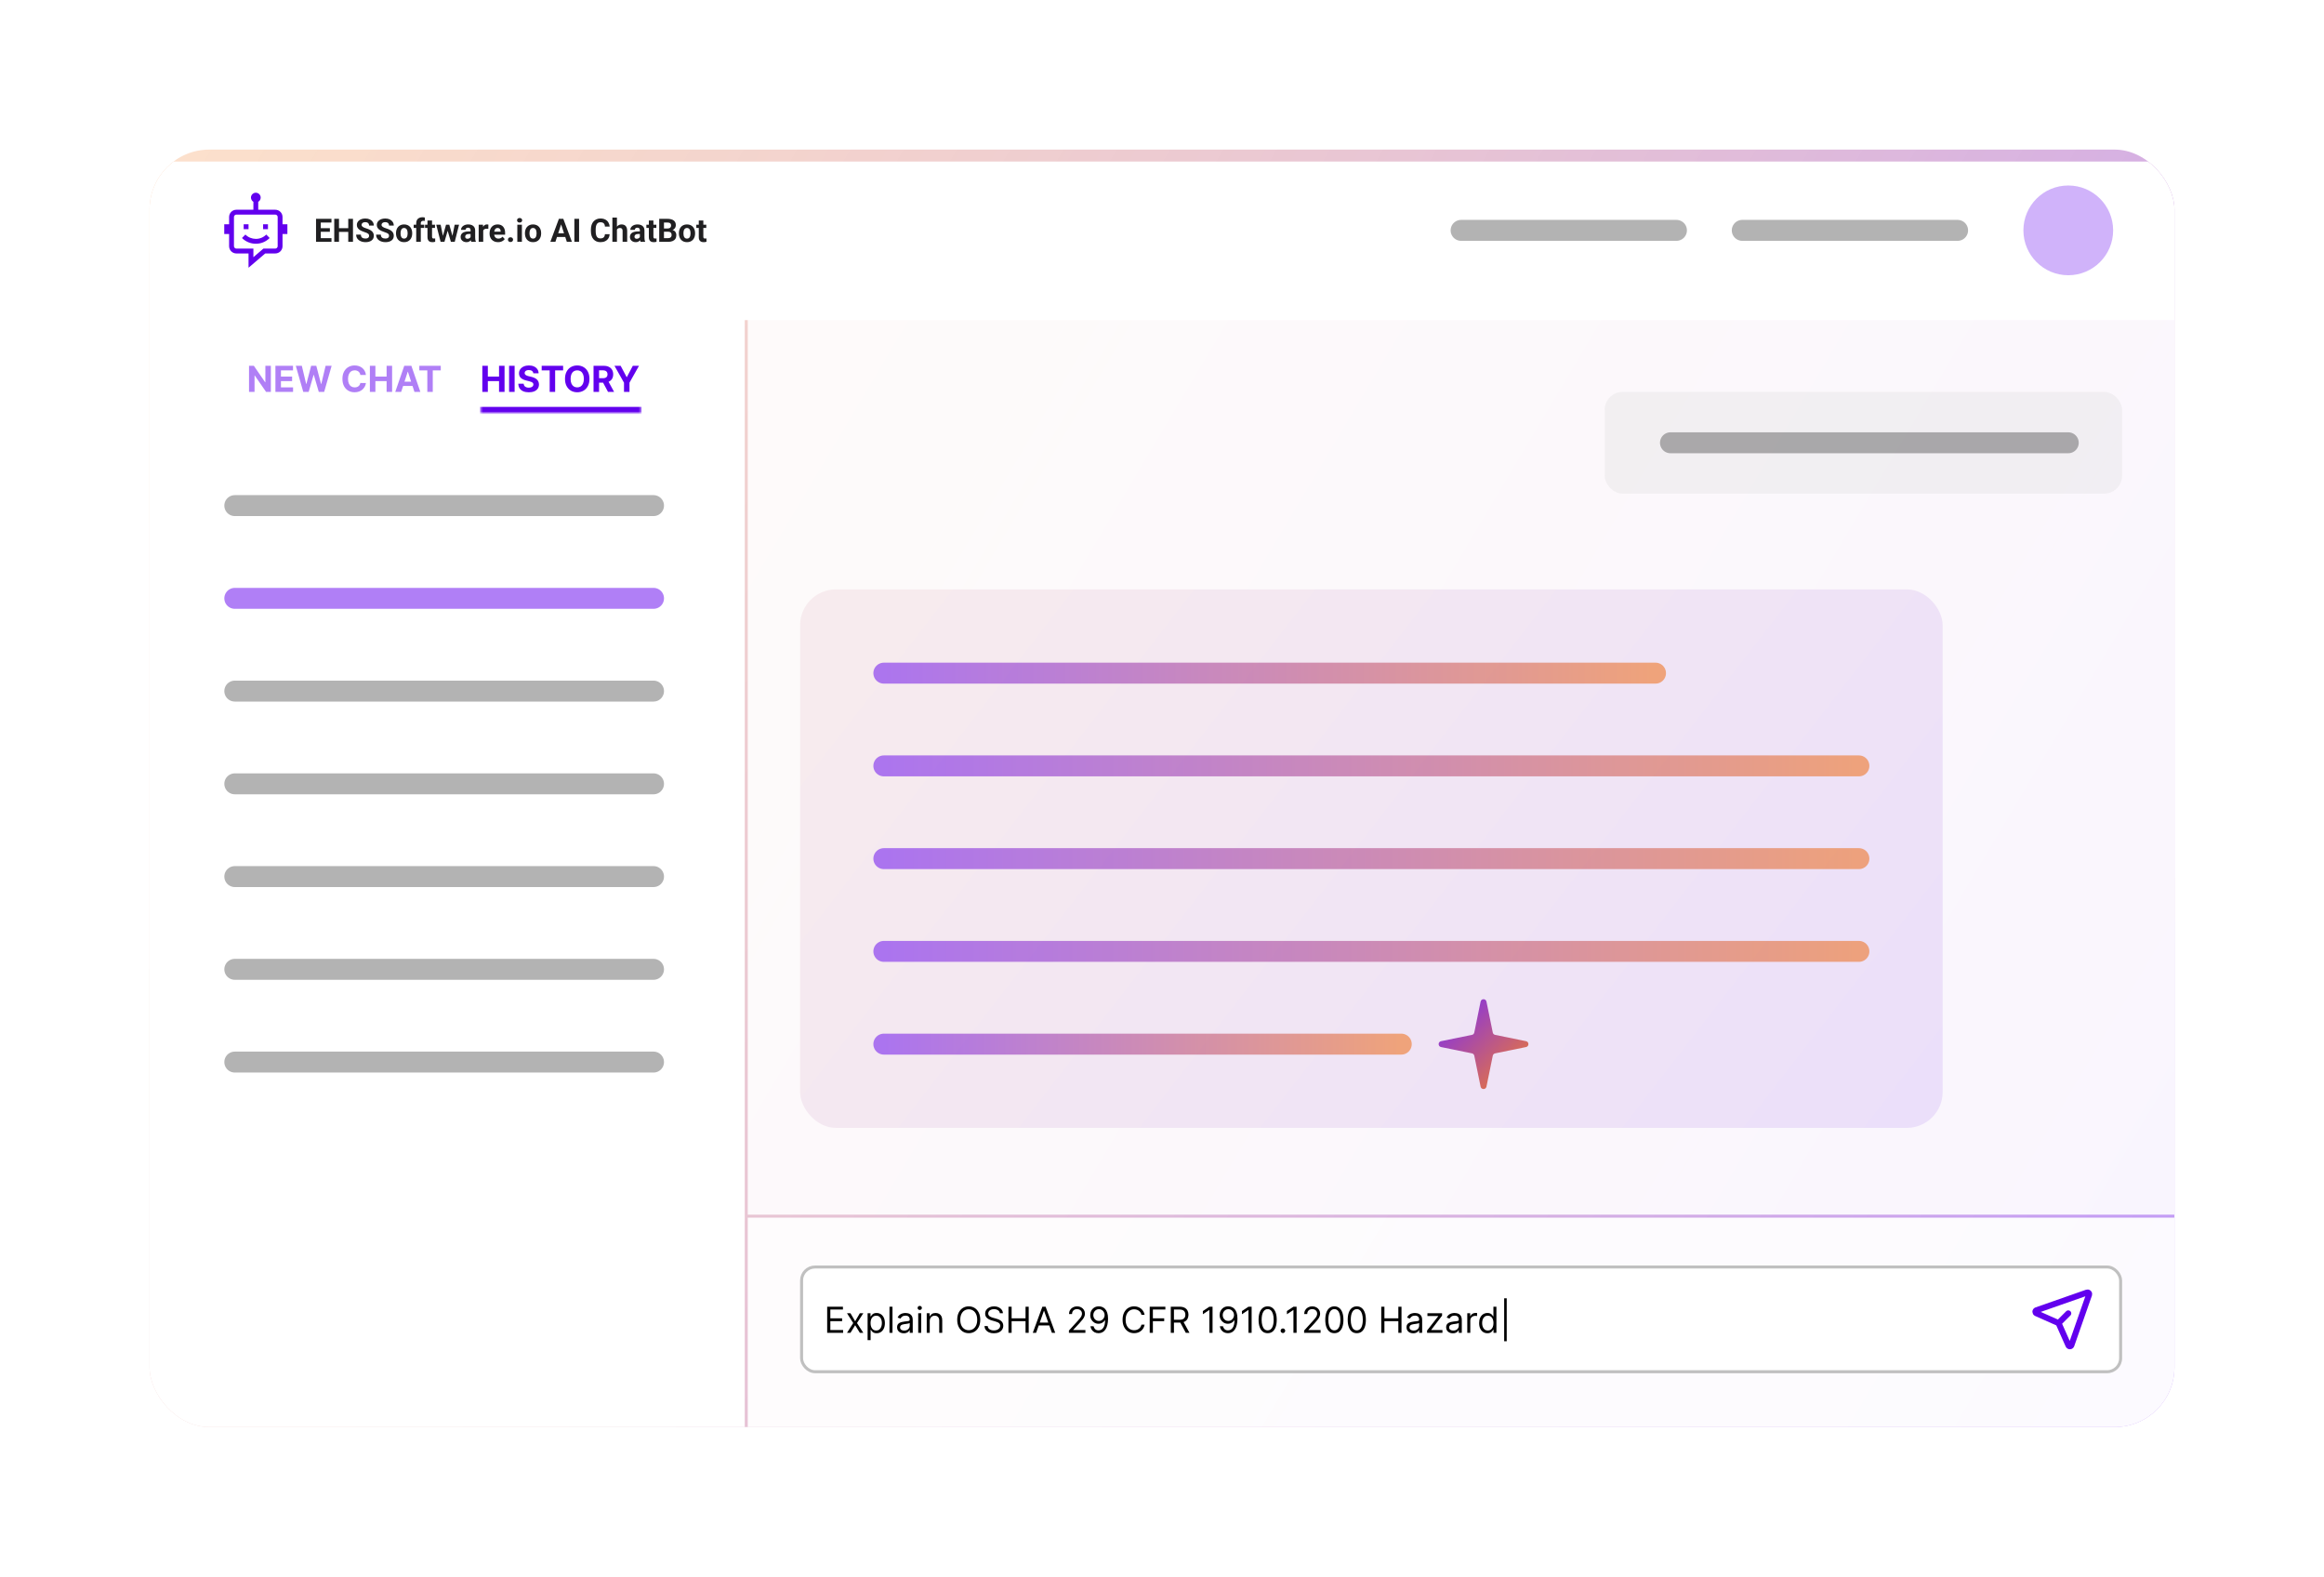 <svg width="777" height="527" viewBox="0 0 777 527" fill="none" xmlns="http://www.w3.org/2000/svg">
<rect x="50.5" y="50" width="677" height="427" rx="24" fill="white"/>
<g filter="url(#filter0_f_2439_13988)">
<rect x="50" y="50" width="677" height="427" rx="20" fill="url(#paint0_linear_2439_13988)"/>
</g>
<g clip-path="url(#clip0_2439_13988)">
<path opacity="0.9" d="M250 103H727V406H250V103Z" fill="white"/>
<path d="M250 477H727V407H250V477Z" fill="white" fill-opacity="0.95"/>
<rect x="536.5" y="131" width="173" height="34" rx="6" fill="#D9D9D9" fill-opacity="0.3"/>
<path opacity="0.3" d="M558.5 148L691.5 148" stroke="black" stroke-width="7" stroke-linecap="round"/>
<rect x="267.5" y="197" width="382" height="180" rx="12" fill="url(#paint1_linear_2439_13988)"/>
<path opacity="0.5" d="M295.5 225L553.5 225" stroke="url(#paint2_linear_2439_13988)" stroke-width="7" stroke-linecap="round"/>
<path opacity="0.5" d="M295.5 256L621.5 256" stroke="url(#paint3_linear_2439_13988)" stroke-width="7" stroke-linecap="round"/>
<path opacity="0.5" d="M295.5 287L621.5 287" stroke="url(#paint4_linear_2439_13988)" stroke-width="7" stroke-linecap="round"/>
<path opacity="0.5" d="M295.5 318L621.5 318" stroke="url(#paint5_linear_2439_13988)" stroke-width="7" stroke-linecap="round"/>
<path opacity="0.5" d="M295.5 349L468.5 349" stroke="url(#paint6_linear_2439_13988)" stroke-width="7" stroke-linecap="round"/>
<path opacity="0.8" d="M495.02 334.793C495.238 333.727 496.762 333.727 496.98 334.793L499.092 345.128C499.172 345.521 499.479 345.828 499.872 345.908L510.207 348.02C511.273 348.238 511.273 349.762 510.207 349.98L499.872 352.092C499.479 352.172 499.172 352.479 499.092 352.872L496.98 363.207C496.762 364.273 495.238 364.273 495.02 363.207L492.908 352.872C492.828 352.479 492.521 352.172 492.128 352.092L481.793 349.98C480.727 349.762 480.727 348.238 481.793 348.02L492.128 345.908C492.521 345.828 492.828 345.521 492.908 345.128L495.02 334.793Z" fill="url(#paint7_linear_2439_13988)"/>
<rect x="268" y="423.5" width="441" height="35" rx="4.5" fill="white"/>
<rect x="268" y="423.5" width="441" height="35" rx="4.5" stroke="#C0C0C0"/>
<path d="M276.557 445.5V436.773H281.824V437.71H277.614V440.659H281.551V441.597H277.614V444.562H281.892V445.5H276.557ZM284.342 438.955L285.911 441.631L287.479 438.955H288.638L286.524 442.227L288.638 445.5H287.479L285.911 442.96L284.342 445.5H283.183L285.263 442.227L283.183 438.955H284.342ZM290.073 447.955V438.955H291.044V439.994H291.164C291.238 439.881 291.34 439.736 291.471 439.56C291.604 439.381 291.794 439.222 292.042 439.082C292.292 438.94 292.63 438.869 293.056 438.869C293.607 438.869 294.093 439.007 294.513 439.283C294.934 439.558 295.262 439.949 295.498 440.455C295.733 440.96 295.851 441.557 295.851 442.244C295.851 442.938 295.733 443.538 295.498 444.047C295.262 444.553 294.935 444.945 294.517 445.223C294.1 445.499 293.618 445.636 293.073 445.636C292.652 445.636 292.316 445.567 292.063 445.428C291.81 445.286 291.615 445.125 291.479 444.946C291.343 444.764 291.238 444.614 291.164 444.494H291.078V447.955H290.073ZM291.061 442.227C291.061 442.722 291.134 443.158 291.279 443.536C291.424 443.911 291.635 444.205 291.914 444.418C292.192 444.628 292.533 444.733 292.936 444.733C293.357 444.733 293.708 444.622 293.989 444.401C294.273 444.176 294.486 443.875 294.628 443.497C294.773 443.116 294.846 442.693 294.846 442.227C294.846 441.767 294.775 441.352 294.632 440.983C294.493 440.611 294.282 440.317 293.998 440.101C293.716 439.882 293.363 439.773 292.936 439.773C292.527 439.773 292.184 439.876 291.905 440.084C291.627 440.288 291.417 440.575 291.275 440.945C291.132 441.311 291.061 441.739 291.061 442.227ZM298.391 436.773V445.5H297.385V436.773H298.391ZM302.159 445.653C301.744 445.653 301.368 445.575 301.03 445.419C300.692 445.26 300.423 445.031 300.224 444.733C300.026 444.432 299.926 444.068 299.926 443.642C299.926 443.267 300 442.963 300.148 442.73C300.295 442.494 300.493 442.31 300.74 442.176C300.987 442.043 301.26 441.943 301.558 441.878C301.859 441.81 302.162 441.756 302.466 441.716C302.864 441.665 303.186 441.626 303.433 441.601C303.683 441.572 303.865 441.526 303.979 441.46C304.095 441.395 304.153 441.281 304.153 441.119V441.085C304.153 440.665 304.038 440.338 303.808 440.105C303.581 439.872 303.236 439.756 302.773 439.756C302.293 439.756 301.916 439.861 301.643 440.071C301.371 440.281 301.179 440.506 301.068 440.744L300.114 440.403C300.284 440.006 300.511 439.696 300.795 439.474C301.082 439.25 301.395 439.094 301.733 439.006C302.074 438.915 302.409 438.869 302.739 438.869C302.949 438.869 303.19 438.895 303.463 438.946C303.739 438.994 304.004 439.095 304.26 439.249C304.518 439.402 304.733 439.634 304.903 439.943C305.074 440.253 305.159 440.668 305.159 441.188V445.5H304.153V444.614H304.102C304.034 444.756 303.92 444.908 303.761 445.07C303.602 445.232 303.391 445.369 303.126 445.483C302.862 445.597 302.54 445.653 302.159 445.653ZM302.312 444.75C302.71 444.75 303.045 444.672 303.318 444.516C303.594 444.359 303.801 444.158 303.94 443.911C304.082 443.663 304.153 443.403 304.153 443.131V442.21C304.111 442.261 304.017 442.308 303.872 442.351C303.73 442.391 303.565 442.426 303.378 442.457C303.193 442.486 303.013 442.511 302.837 442.534C302.663 442.554 302.523 442.571 302.415 442.585C302.153 442.619 301.909 442.675 301.682 442.751C301.457 442.825 301.276 442.937 301.136 443.088C301 443.236 300.932 443.437 300.932 443.693C300.932 444.043 301.061 444.307 301.32 444.486C301.581 444.662 301.912 444.75 302.312 444.75ZM306.995 445.5V438.955H308V445.5H306.995ZM307.506 437.864C307.31 437.864 307.141 437.797 306.999 437.663C306.86 437.53 306.79 437.369 306.79 437.182C306.79 436.994 306.86 436.834 306.999 436.7C307.141 436.567 307.31 436.5 307.506 436.5C307.702 436.5 307.87 436.567 308.009 436.7C308.151 436.834 308.222 436.994 308.222 437.182C308.222 437.369 308.151 437.53 308.009 437.663C307.87 437.797 307.702 437.864 307.506 437.864ZM310.848 441.562V445.5H309.842V438.955H310.814V439.977H310.899C311.053 439.645 311.286 439.378 311.598 439.176C311.911 438.972 312.314 438.869 312.808 438.869C313.251 438.869 313.639 438.96 313.972 439.142C314.304 439.321 314.563 439.594 314.747 439.96C314.932 440.324 315.024 440.784 315.024 441.341V445.5H314.018V441.409C314.018 440.895 313.885 440.494 313.618 440.207C313.351 439.918 312.984 439.773 312.518 439.773C312.197 439.773 311.911 439.842 311.658 439.982C311.408 440.121 311.21 440.324 311.065 440.591C310.92 440.858 310.848 441.182 310.848 441.562ZM327.737 441.136C327.737 442.057 327.571 442.852 327.238 443.523C326.906 444.193 326.45 444.71 325.87 445.074C325.291 445.438 324.629 445.619 323.885 445.619C323.14 445.619 322.478 445.438 321.899 445.074C321.319 444.71 320.863 444.193 320.531 443.523C320.199 442.852 320.032 442.057 320.032 441.136C320.032 440.216 320.199 439.42 320.531 438.75C320.863 438.08 321.319 437.562 321.899 437.199C322.478 436.835 323.14 436.653 323.885 436.653C324.629 436.653 325.291 436.835 325.87 437.199C326.45 437.562 326.906 438.08 327.238 438.75C327.571 439.42 327.737 440.216 327.737 441.136ZM326.714 441.136C326.714 440.381 326.588 439.743 326.335 439.223C326.085 438.703 325.745 438.31 325.316 438.043C324.89 437.776 324.413 437.642 323.885 437.642C323.356 437.642 322.877 437.776 322.449 438.043C322.022 438.31 321.683 438.703 321.43 439.223C321.18 439.743 321.055 440.381 321.055 441.136C321.055 441.892 321.18 442.53 321.43 443.05C321.683 443.57 322.022 443.963 322.449 444.23C322.877 444.497 323.356 444.631 323.885 444.631C324.413 444.631 324.89 444.497 325.316 444.23C325.745 443.963 326.085 443.57 326.335 443.05C326.588 442.53 326.714 441.892 326.714 441.136ZM334.287 438.955C334.235 438.523 334.028 438.188 333.664 437.949C333.301 437.71 332.855 437.591 332.326 437.591C331.94 437.591 331.602 437.653 331.312 437.778C331.025 437.903 330.801 438.075 330.639 438.294C330.48 438.513 330.4 438.761 330.4 439.04C330.4 439.273 330.456 439.473 330.566 439.641C330.68 439.805 330.825 439.943 331.001 440.054C331.177 440.162 331.362 440.251 331.555 440.322C331.748 440.391 331.926 440.446 332.088 440.489L332.974 440.727C333.201 440.787 333.454 440.869 333.733 440.974C334.014 441.08 334.282 441.223 334.538 441.405C334.797 441.584 335.01 441.814 335.177 442.095C335.345 442.376 335.429 442.722 335.429 443.131C335.429 443.602 335.305 444.028 335.058 444.409C334.814 444.79 334.456 445.092 333.984 445.317C333.515 445.541 332.946 445.653 332.275 445.653C331.65 445.653 331.109 445.553 330.652 445.351C330.197 445.149 329.839 444.868 329.578 444.507C329.319 444.146 329.173 443.727 329.139 443.25H330.23C330.258 443.58 330.369 443.852 330.562 444.068C330.758 444.281 331.005 444.44 331.304 444.545C331.605 444.648 331.929 444.699 332.275 444.699C332.679 444.699 333.041 444.634 333.362 444.503C333.683 444.369 333.937 444.185 334.125 443.949C334.312 443.71 334.406 443.432 334.406 443.114C334.406 442.824 334.325 442.588 334.163 442.406C334.001 442.224 333.788 442.077 333.524 441.963C333.26 441.849 332.974 441.75 332.667 441.665L331.593 441.358C330.912 441.162 330.372 440.882 329.974 440.518C329.576 440.155 329.377 439.679 329.377 439.091C329.377 438.602 329.51 438.176 329.774 437.812C330.041 437.446 330.399 437.162 330.848 436.96C331.299 436.756 331.804 436.653 332.36 436.653C332.923 436.653 333.423 436.754 333.86 436.956C334.298 437.155 334.645 437.428 334.9 437.774C335.159 438.121 335.295 438.514 335.309 438.955H334.287ZM337.166 445.5V436.773H338.223V440.659H342.876V436.773H343.933V445.5H342.876V441.597H338.223V445.5H337.166ZM346.407 445.5H345.299L348.504 436.773H349.594L352.799 445.5H351.691L349.083 438.153H349.015L346.407 445.5ZM346.816 442.091H351.282V443.028H346.816V442.091ZM357.38 445.5V444.733L360.261 441.58C360.599 441.21 360.877 440.889 361.096 440.616C361.315 440.341 361.477 440.082 361.582 439.841C361.69 439.597 361.744 439.341 361.744 439.074C361.744 438.767 361.67 438.501 361.522 438.277C361.377 438.053 361.178 437.879 360.925 437.757C360.673 437.635 360.388 437.574 360.073 437.574C359.738 437.574 359.445 437.643 359.195 437.783C358.948 437.919 358.756 438.111 358.62 438.358C358.487 438.605 358.42 438.895 358.42 439.227H357.414C357.414 438.716 357.532 438.267 357.768 437.881C358.004 437.494 358.325 437.193 358.731 436.977C359.14 436.761 359.599 436.653 360.107 436.653C360.619 436.653 361.072 436.761 361.467 436.977C361.862 437.193 362.171 437.484 362.396 437.851C362.62 438.217 362.732 438.625 362.732 439.074C362.732 439.395 362.674 439.709 362.558 440.016C362.444 440.32 362.245 440.659 361.961 441.034C361.68 441.406 361.289 441.861 360.789 442.398L358.829 444.494V444.562H362.886V445.5H357.38ZM367.424 436.653C367.782 436.656 368.14 436.724 368.498 436.858C368.856 436.991 369.183 437.213 369.478 437.523C369.773 437.83 370.011 438.249 370.19 438.78C370.369 439.311 370.458 439.977 370.458 440.778C370.458 441.554 370.384 442.243 370.237 442.845C370.092 443.445 369.881 443.95 369.606 444.362C369.333 444.774 369.001 445.087 368.609 445.3C368.219 445.513 367.779 445.619 367.288 445.619C366.799 445.619 366.363 445.523 365.979 445.33C365.599 445.134 365.286 444.862 365.042 444.516C364.8 444.166 364.646 443.761 364.577 443.301H365.617C365.711 443.702 365.897 444.033 366.175 444.294C366.457 444.553 366.827 444.682 367.288 444.682C367.961 444.682 368.492 444.388 368.881 443.8C369.273 443.212 369.469 442.381 369.469 441.307H369.401C369.242 441.545 369.053 441.751 368.835 441.925C368.616 442.098 368.373 442.232 368.106 442.325C367.839 442.419 367.555 442.466 367.254 442.466C366.754 442.466 366.295 442.342 365.877 442.095C365.462 441.845 365.13 441.503 364.88 441.068C364.633 440.631 364.509 440.131 364.509 439.568C364.509 439.034 364.629 438.545 364.867 438.102C365.109 437.656 365.447 437.301 365.881 437.037C366.319 436.773 366.833 436.645 367.424 436.653ZM367.424 437.591C367.066 437.591 366.744 437.68 366.457 437.859C366.173 438.036 365.947 438.274 365.779 438.575C365.614 438.874 365.532 439.205 365.532 439.568C365.532 439.932 365.612 440.263 365.771 440.561C365.933 440.857 366.153 441.092 366.431 441.268C366.712 441.442 367.032 441.528 367.39 441.528C367.66 441.528 367.911 441.476 368.144 441.371C368.377 441.263 368.58 441.116 368.754 440.932C368.93 440.744 369.067 440.533 369.167 440.297C369.266 440.058 369.316 439.81 369.316 439.551C369.316 439.21 369.234 438.891 369.069 438.592C368.907 438.294 368.683 438.053 368.396 437.868C368.112 437.683 367.788 437.591 367.424 437.591ZM382.685 439.5H381.628C381.566 439.196 381.456 438.929 381.3 438.699C381.147 438.469 380.959 438.276 380.738 438.119C380.519 437.96 380.276 437.841 380.009 437.761C379.742 437.682 379.463 437.642 379.174 437.642C378.645 437.642 378.167 437.776 377.738 438.043C377.311 438.31 376.972 438.703 376.719 439.223C376.469 439.743 376.344 440.381 376.344 441.136C376.344 441.892 376.469 442.53 376.719 443.05C376.972 443.57 377.311 443.963 377.738 444.23C378.167 444.497 378.645 444.631 379.174 444.631C379.463 444.631 379.742 444.591 380.009 444.511C380.276 444.432 380.519 444.314 380.738 444.158C380.959 443.999 381.147 443.804 381.3 443.574C381.456 443.341 381.566 443.074 381.628 442.773H382.685C382.605 443.219 382.461 443.618 382.25 443.97C382.04 444.322 381.779 444.622 381.466 444.869C381.154 445.114 380.803 445.3 380.414 445.428C380.027 445.555 379.614 445.619 379.174 445.619C378.429 445.619 377.767 445.438 377.188 445.074C376.608 444.71 376.152 444.193 375.82 443.523C375.488 442.852 375.321 442.057 375.321 441.136C375.321 440.216 375.488 439.42 375.82 438.75C376.152 438.08 376.608 437.562 377.188 437.199C377.767 436.835 378.429 436.653 379.174 436.653C379.614 436.653 380.027 436.717 380.414 436.845C380.803 436.973 381.154 437.161 381.466 437.408C381.779 437.652 382.04 437.95 382.25 438.303C382.461 438.652 382.605 439.051 382.685 439.5ZM384.393 445.5V436.773H389.626V437.71H385.45V440.659H389.234V441.597H385.45V445.5H384.393ZM391.436 445.5V436.773H394.385C395.066 436.773 395.626 436.889 396.064 437.122C396.501 437.352 396.825 437.669 397.035 438.072C397.245 438.476 397.35 438.935 397.35 439.449C397.35 439.963 397.245 440.419 397.035 440.817C396.825 441.214 396.502 441.527 396.068 441.754C395.633 441.979 395.078 442.091 394.402 442.091H392.015V441.136H394.368C394.833 441.136 395.208 441.068 395.493 440.932C395.779 440.795 395.987 440.602 396.115 440.352C396.245 440.099 396.311 439.798 396.311 439.449C396.311 439.099 396.245 438.794 396.115 438.533C395.984 438.271 395.775 438.07 395.488 437.928C395.201 437.783 394.822 437.71 394.35 437.71H392.493V445.5H391.436ZM395.544 441.58L397.691 445.5H396.464L394.35 441.58H395.544ZM405.401 436.773V445.5H404.344V437.881H404.293L402.163 439.295V438.222L404.344 436.773H405.401ZM410.69 436.653C411.048 436.656 411.406 436.724 411.763 436.858C412.121 436.991 412.448 437.213 412.744 437.523C413.039 437.83 413.276 438.249 413.455 438.78C413.634 439.311 413.724 439.977 413.724 440.778C413.724 441.554 413.65 442.243 413.502 442.845C413.357 443.445 413.147 443.95 412.871 444.362C412.599 444.774 412.266 445.087 411.874 445.3C411.485 445.513 411.045 445.619 410.553 445.619C410.065 445.619 409.629 445.523 409.245 445.33C408.864 445.134 408.552 444.862 408.308 444.516C408.066 444.166 407.911 443.761 407.843 443.301H408.883C408.977 443.702 409.163 444.033 409.441 444.294C409.722 444.553 410.093 444.682 410.553 444.682C411.227 444.682 411.758 444.388 412.147 443.8C412.539 443.212 412.735 442.381 412.735 441.307H412.667C412.508 441.545 412.319 441.751 412.1 441.925C411.881 442.098 411.638 442.232 411.371 442.325C411.104 442.419 410.82 442.466 410.519 442.466C410.019 442.466 409.56 442.342 409.143 442.095C408.728 441.845 408.396 441.503 408.146 441.068C407.898 440.631 407.775 440.131 407.775 439.568C407.775 439.034 407.894 438.545 408.133 438.102C408.374 437.656 408.712 437.301 409.147 437.037C409.585 436.773 410.099 436.645 410.69 436.653ZM410.69 437.591C410.332 437.591 410.009 437.68 409.722 437.859C409.438 438.036 409.212 438.274 409.045 438.575C408.88 438.874 408.798 439.205 408.798 439.568C408.798 439.932 408.877 440.263 409.036 440.561C409.198 440.857 409.418 441.092 409.697 441.268C409.978 441.442 410.298 441.528 410.656 441.528C410.925 441.528 411.177 441.476 411.41 441.371C411.643 441.263 411.846 441.116 412.019 440.932C412.195 440.744 412.333 440.533 412.433 440.297C412.532 440.058 412.582 439.81 412.582 439.551C412.582 439.21 412.499 438.891 412.335 438.592C412.173 438.294 411.948 438.053 411.661 437.868C411.377 437.683 411.053 437.591 410.69 437.591ZM418.468 436.773V445.5H417.411V437.881H417.36L415.229 439.295V438.222L417.411 436.773H418.468ZM423.824 445.619C423.182 445.619 422.635 445.445 422.184 445.095C421.732 444.743 421.387 444.233 421.148 443.565C420.909 442.895 420.79 442.085 420.79 441.136C420.79 440.193 420.909 439.388 421.148 438.72C421.39 438.05 421.736 437.538 422.188 437.186C422.642 436.831 423.188 436.653 423.824 436.653C424.461 436.653 425.005 436.831 425.456 437.186C425.911 437.538 426.257 438.05 426.496 438.72C426.738 439.388 426.858 440.193 426.858 441.136C426.858 442.085 426.739 442.895 426.5 443.565C426.262 444.233 425.917 444.743 425.465 445.095C425.013 445.445 424.466 445.619 423.824 445.619ZM423.824 444.682C424.461 444.682 424.955 444.375 425.307 443.761C425.659 443.148 425.836 442.273 425.836 441.136C425.836 440.381 425.755 439.737 425.593 439.206C425.434 438.675 425.203 438.27 424.902 437.991C424.604 437.713 424.245 437.574 423.824 437.574C423.194 437.574 422.701 437.885 422.346 438.507C421.99 439.126 421.813 440.003 421.813 441.136C421.813 441.892 421.892 442.534 422.051 443.062C422.211 443.591 422.439 443.993 422.738 444.268C423.039 444.544 423.401 444.682 423.824 444.682ZM428.923 445.568C428.713 445.568 428.532 445.493 428.382 445.342C428.231 445.192 428.156 445.011 428.156 444.801C428.156 444.591 428.231 444.411 428.382 444.26C428.532 444.109 428.713 444.034 428.923 444.034C429.133 444.034 429.314 444.109 429.464 444.26C429.615 444.411 429.69 444.591 429.69 444.801C429.69 444.94 429.654 445.068 429.583 445.185C429.515 445.301 429.423 445.395 429.306 445.466C429.193 445.534 429.065 445.568 428.923 445.568ZM433.503 436.773V445.5H432.446V437.881H432.395L430.264 439.295V438.222L432.446 436.773H433.503ZM436.013 445.5V444.733L438.893 441.58C439.232 441.21 439.51 440.889 439.729 440.616C439.947 440.341 440.109 440.082 440.214 439.841C440.322 439.597 440.376 439.341 440.376 439.074C440.376 438.767 440.303 438.501 440.155 438.277C440.01 438.053 439.811 437.879 439.558 437.757C439.305 437.635 439.021 437.574 438.706 437.574C438.371 437.574 438.078 437.643 437.828 437.783C437.581 437.919 437.389 438.111 437.253 438.358C437.119 438.605 437.053 438.895 437.053 439.227H436.047C436.047 438.716 436.165 438.267 436.401 437.881C436.636 437.494 436.957 437.193 437.364 436.977C437.773 436.761 438.232 436.653 438.74 436.653C439.251 436.653 439.705 436.761 440.099 436.977C440.494 437.193 440.804 437.484 441.028 437.851C441.253 438.217 441.365 438.625 441.365 439.074C441.365 439.395 441.307 439.709 441.19 440.016C441.077 440.32 440.878 440.659 440.594 441.034C440.312 441.406 439.922 441.861 439.422 442.398L437.462 444.494V444.562H441.518V445.5H436.013ZM446.125 445.619C445.483 445.619 444.936 445.445 444.484 445.095C444.033 444.743 443.688 444.233 443.449 443.565C443.21 442.895 443.091 442.085 443.091 441.136C443.091 440.193 443.21 439.388 443.449 438.72C443.69 438.05 444.037 437.538 444.489 437.186C444.943 436.831 445.489 436.653 446.125 436.653C446.761 436.653 447.305 436.831 447.757 437.186C448.212 437.538 448.558 438.05 448.797 438.72C449.038 439.388 449.159 440.193 449.159 441.136C449.159 442.085 449.04 442.895 448.801 443.565C448.562 444.233 448.217 444.743 447.766 445.095C447.314 445.445 446.767 445.619 446.125 445.619ZM446.125 444.682C446.761 444.682 447.256 444.375 447.608 443.761C447.96 443.148 448.136 442.273 448.136 441.136C448.136 440.381 448.055 439.737 447.893 439.206C447.734 438.675 447.504 438.27 447.203 437.991C446.905 437.713 446.545 437.574 446.125 437.574C445.494 437.574 445.001 437.885 444.646 438.507C444.291 439.126 444.114 440.003 444.114 441.136C444.114 441.892 444.193 442.534 444.352 443.062C444.511 443.591 444.74 443.993 445.038 444.268C445.339 444.544 445.702 444.682 446.125 444.682ZM453.625 445.619C452.983 445.619 452.436 445.445 451.984 445.095C451.533 444.743 451.188 444.233 450.949 443.565C450.71 442.895 450.591 442.085 450.591 441.136C450.591 440.193 450.71 439.388 450.949 438.72C451.19 438.05 451.537 437.538 451.989 437.186C452.443 436.831 452.989 436.653 453.625 436.653C454.261 436.653 454.805 436.831 455.257 437.186C455.712 437.538 456.058 438.05 456.297 438.72C456.538 439.388 456.659 440.193 456.659 441.136C456.659 442.085 456.54 442.895 456.301 443.565C456.062 444.233 455.717 444.743 455.266 445.095C454.814 445.445 454.267 445.619 453.625 445.619ZM453.625 444.682C454.261 444.682 454.756 444.375 455.108 443.761C455.46 443.148 455.636 442.273 455.636 441.136C455.636 440.381 455.555 439.737 455.393 439.206C455.234 438.675 455.004 438.27 454.703 437.991C454.405 437.713 454.045 437.574 453.625 437.574C452.994 437.574 452.501 437.885 452.146 438.507C451.791 439.126 451.614 440.003 451.614 441.136C451.614 441.892 451.693 442.534 451.852 443.062C452.011 443.591 452.24 443.993 452.538 444.268C452.839 444.544 453.202 444.682 453.625 444.682ZM461.807 445.5V436.773H462.864V440.659H467.517V436.773H468.574V445.5H467.517V441.597H462.864V445.5H461.807ZM472.479 445.653C472.065 445.653 471.688 445.575 471.35 445.419C471.012 445.26 470.744 445.031 470.545 444.733C470.346 444.432 470.246 444.068 470.246 443.642C470.246 443.267 470.32 442.963 470.468 442.73C470.616 442.494 470.813 442.31 471.06 442.176C471.308 442.043 471.58 441.943 471.879 441.878C472.18 441.81 472.482 441.756 472.786 441.716C473.184 441.665 473.506 441.626 473.754 441.601C474.004 441.572 474.185 441.526 474.299 441.46C474.415 441.395 474.474 441.281 474.474 441.119V441.085C474.474 440.665 474.359 440.338 474.129 440.105C473.901 439.872 473.556 439.756 473.093 439.756C472.613 439.756 472.237 439.861 471.964 440.071C471.691 440.281 471.499 440.506 471.388 440.744L470.434 440.403C470.604 440.006 470.832 439.696 471.116 439.474C471.403 439.25 471.715 439.094 472.053 439.006C472.394 438.915 472.729 438.869 473.059 438.869C473.269 438.869 473.511 438.895 473.783 438.946C474.059 438.994 474.325 439.095 474.58 439.249C474.839 439.402 475.053 439.634 475.224 439.943C475.394 440.253 475.479 440.668 475.479 441.188V445.5H474.474V444.614H474.423C474.354 444.756 474.241 444.908 474.082 445.07C473.923 445.232 473.711 445.369 473.447 445.483C473.183 445.597 472.86 445.653 472.479 445.653ZM472.633 444.75C473.031 444.75 473.366 444.672 473.638 444.516C473.914 444.359 474.121 444.158 474.261 443.911C474.403 443.663 474.474 443.403 474.474 443.131V442.21C474.431 442.261 474.337 442.308 474.192 442.351C474.05 442.391 473.886 442.426 473.698 442.457C473.513 442.486 473.333 442.511 473.157 442.534C472.984 442.554 472.843 442.571 472.735 442.585C472.474 442.619 472.229 442.675 472.002 442.751C471.778 442.825 471.596 442.937 471.457 443.088C471.32 443.236 471.252 443.437 471.252 443.693C471.252 444.043 471.381 444.307 471.64 444.486C471.901 444.662 472.232 444.75 472.633 444.75ZM477.127 445.5V444.733L480.843 439.96V439.892H477.247V438.955H482.139V439.756L478.525 444.494V444.562H482.258V445.5H477.127ZM485.733 445.653C485.319 445.653 484.942 445.575 484.604 445.419C484.266 445.26 483.998 445.031 483.799 444.733C483.6 444.432 483.5 444.068 483.5 443.642C483.5 443.267 483.574 442.963 483.722 442.73C483.87 442.494 484.067 442.31 484.314 442.176C484.561 442.043 484.834 441.943 485.132 441.878C485.434 441.81 485.736 441.756 486.04 441.716C486.438 441.665 486.76 441.626 487.007 441.601C487.257 441.572 487.439 441.526 487.553 441.46C487.669 441.395 487.728 441.281 487.728 441.119V441.085C487.728 440.665 487.613 440.338 487.382 440.105C487.155 439.872 486.81 439.756 486.347 439.756C485.867 439.756 485.49 439.861 485.218 440.071C484.945 440.281 484.753 440.506 484.642 440.744L483.688 440.403C483.858 440.006 484.086 439.696 484.37 439.474C484.657 439.25 484.969 439.094 485.307 439.006C485.648 438.915 485.983 438.869 486.313 438.869C486.523 438.869 486.765 438.895 487.037 438.946C487.313 438.994 487.578 439.095 487.834 439.249C488.093 439.402 488.307 439.634 488.478 439.943C488.648 440.253 488.733 440.668 488.733 441.188V445.5H487.728V444.614H487.676C487.608 444.756 487.495 444.908 487.336 445.07C487.176 445.232 486.965 445.369 486.701 445.483C486.436 445.597 486.114 445.653 485.733 445.653ZM485.887 444.75C486.284 444.75 486.62 444.672 486.892 444.516C487.168 444.359 487.375 444.158 487.515 443.911C487.657 443.663 487.728 443.403 487.728 443.131V442.21C487.685 442.261 487.591 442.308 487.446 442.351C487.304 442.391 487.14 442.426 486.952 442.457C486.767 442.486 486.587 442.511 486.411 442.534C486.238 442.554 486.097 442.571 485.989 442.585C485.728 442.619 485.483 442.675 485.256 442.751C485.032 442.825 484.85 442.937 484.711 443.088C484.574 443.236 484.506 443.437 484.506 443.693C484.506 444.043 484.635 444.307 484.894 444.486C485.155 444.662 485.486 444.75 485.887 444.75ZM490.569 445.5V438.955H491.54V439.943H491.609C491.728 439.619 491.944 439.357 492.256 439.155C492.569 438.953 492.921 438.852 493.313 438.852C493.387 438.852 493.479 438.854 493.59 438.857C493.701 438.859 493.785 438.864 493.842 438.869V439.892C493.808 439.884 493.729 439.871 493.607 439.854C493.488 439.834 493.362 439.824 493.228 439.824C492.91 439.824 492.626 439.891 492.376 440.024C492.129 440.155 491.933 440.337 491.788 440.57C491.646 440.8 491.575 441.062 491.575 441.358V445.5H490.569ZM497.306 445.636C496.761 445.636 496.279 445.499 495.862 445.223C495.444 444.945 495.117 444.553 494.881 444.047C494.646 443.538 494.528 442.938 494.528 442.244C494.528 441.557 494.646 440.96 494.881 440.455C495.117 439.949 495.445 439.558 495.866 439.283C496.286 439.007 496.772 438.869 497.323 438.869C497.749 438.869 498.086 438.94 498.333 439.082C498.583 439.222 498.773 439.381 498.904 439.56C499.038 439.736 499.141 439.881 499.215 439.994H499.3V436.773H500.306V445.5H499.335V444.494H499.215C499.141 444.614 499.036 444.764 498.9 444.946C498.763 445.125 498.569 445.286 498.316 445.428C498.063 445.567 497.727 445.636 497.306 445.636ZM497.442 444.733C497.846 444.733 498.187 444.628 498.465 444.418C498.744 444.205 498.955 443.911 499.1 443.536C499.245 443.158 499.317 442.722 499.317 442.227C499.317 441.739 499.246 441.311 499.104 440.945C498.962 440.575 498.752 440.288 498.474 440.084C498.195 439.876 497.852 439.773 497.442 439.773C497.016 439.773 496.661 439.882 496.377 440.101C496.096 440.317 495.884 440.611 495.742 440.983C495.603 441.352 495.533 441.767 495.533 442.227C495.533 442.693 495.604 443.116 495.746 443.497C495.891 443.875 496.104 444.176 496.386 444.401C496.67 444.622 497.022 444.733 497.442 444.733ZM503.754 433.96V448.312H502.901V433.96H503.754Z" fill="black"/>
<path d="M691.501 439L688.501 442M697.789 432.031C697.884 431.998 697.986 431.993 698.084 432.016C698.182 432.038 698.271 432.088 698.342 432.159C698.413 432.23 698.462 432.32 698.485 432.417C698.507 432.515 698.502 432.617 698.469 432.712L692.545 449.642C692.509 449.743 692.444 449.832 692.358 449.895C692.272 449.959 692.169 449.996 692.061 450C691.954 450.004 691.848 449.976 691.757 449.92C691.666 449.863 691.594 449.78 691.551 449.682L688.332 442.44C688.278 442.319 688.182 442.223 688.061 442.169L680.819 438.949C680.721 438.906 680.639 438.834 680.582 438.743C680.526 438.652 680.498 438.546 680.502 438.439C680.507 438.332 680.543 438.229 680.607 438.143C680.67 438.057 680.758 437.992 680.859 437.956L697.789 432.031Z" stroke="#6200EE" stroke-width="2" stroke-linecap="round" stroke-linejoin="round"/>
<path d="M50 103H249V477H62C55.373 477 50 471.627 50 465V103Z" fill="white"/>
<rect x="50.5" y="103" width="196" height="264" rx="6" fill="white"/>
<path opacity="0.5" d="M90.558 122.273V131H88.965L85.168 125.507H85.104V131H83.258V122.273H84.878L88.645 127.761H88.722V122.273H90.558ZM92.083 131V122.273H97.963V123.794H93.928V125.874H97.661V127.395H93.928V129.479H97.981V131H92.083ZM101.395 131L98.898 122.273H100.913L102.358 128.337H102.43L104.024 122.273H105.75L107.339 128.349H107.416L108.861 122.273H110.876L108.379 131H106.581L104.919 125.294H104.851L103.193 131H101.395ZM122.342 125.328H120.475C120.441 125.087 120.371 124.872 120.266 124.685C120.161 124.494 120.026 124.332 119.862 124.199C119.697 124.065 119.506 123.963 119.29 123.892C119.077 123.821 118.846 123.786 118.596 123.786C118.144 123.786 117.751 123.898 117.415 124.122C117.08 124.344 116.82 124.668 116.636 125.094C116.451 125.517 116.359 126.031 116.359 126.636C116.359 127.259 116.451 127.781 116.636 128.205C116.823 128.628 117.085 128.947 117.42 129.163C117.755 129.379 118.143 129.487 118.583 129.487C118.83 129.487 119.059 129.455 119.269 129.389C119.482 129.324 119.671 129.229 119.836 129.104C120.001 128.976 120.137 128.821 120.245 128.639C120.356 128.457 120.433 128.25 120.475 128.017L122.342 128.026C122.293 128.426 122.173 128.812 121.979 129.185C121.789 129.554 121.532 129.885 121.208 130.178C120.887 130.467 120.504 130.697 120.058 130.868C119.614 131.036 119.113 131.119 118.553 131.119C117.775 131.119 117.079 130.943 116.465 130.591C115.854 130.239 115.371 129.729 115.016 129.061C114.664 128.393 114.488 127.585 114.488 126.636C114.488 125.685 114.667 124.875 115.025 124.207C115.383 123.54 115.869 123.031 116.482 122.682C117.096 122.33 117.786 122.153 118.553 122.153C119.059 122.153 119.528 122.224 119.96 122.366C120.394 122.509 120.779 122.716 121.114 122.989C121.45 123.259 121.722 123.589 121.933 123.982C122.146 124.374 122.282 124.822 122.342 125.328ZM123.665 131V122.273H125.51V125.874H129.256V122.273H131.097V131H129.256V127.395H125.51V131H123.665ZM134.122 131H132.145L135.158 122.273H137.536L140.544 131H138.567L136.381 124.267H136.312L134.122 131ZM133.999 127.57H138.669V129.01H133.999V127.57ZM140.196 123.794V122.273H147.363V123.794H144.691V131H142.868V123.794H140.196Z" fill="#6200EE"/>
<mask id="path-21-inside-1_2439_13988" fill="white">
<path d="M160.5 115H214.5V138H160.5V115Z"/>
</mask>
<path d="M214.5 136H160.5V140H214.5V136Z" fill="#6200EE" mask="url(#path-21-inside-1_2439_13988)"/>
<path d="M161.259 131V122.273H163.104V125.874H166.849V122.273H168.69V131H166.849V127.395H163.104V131H161.259ZM172.057 122.273V131H170.212V122.273H172.057ZM178.309 124.783C178.275 124.439 178.129 124.172 177.87 123.982C177.612 123.791 177.261 123.696 176.818 123.696C176.517 123.696 176.262 123.739 176.055 123.824C175.848 123.906 175.689 124.021 175.578 124.169C175.47 124.317 175.416 124.484 175.416 124.672C175.41 124.828 175.443 124.964 175.514 125.081C175.588 125.197 175.689 125.298 175.816 125.384C175.944 125.466 176.092 125.538 176.26 125.601C176.427 125.661 176.606 125.712 176.797 125.754L177.581 125.942C177.961 126.027 178.311 126.141 178.629 126.283C178.947 126.425 179.223 126.599 179.456 126.807C179.689 127.014 179.869 127.259 179.997 127.54C180.127 127.821 180.194 128.143 180.197 128.507C180.194 129.041 180.058 129.504 179.788 129.896C179.521 130.286 179.135 130.588 178.629 130.804C178.126 131.017 177.52 131.124 176.809 131.124C176.105 131.124 175.491 131.016 174.968 130.8C174.449 130.584 174.042 130.264 173.75 129.841C173.46 129.415 173.308 128.888 173.294 128.26H175.079C175.099 128.553 175.183 128.797 175.331 128.993C175.481 129.186 175.681 129.332 175.931 129.432C176.184 129.528 176.47 129.577 176.788 129.577C177.1 129.577 177.372 129.531 177.602 129.44C177.835 129.349 178.015 129.223 178.143 129.061C178.271 128.899 178.335 128.713 178.335 128.503C178.335 128.307 178.277 128.142 178.16 128.009C178.047 127.875 177.879 127.761 177.657 127.668C177.439 127.574 177.17 127.489 176.852 127.412L175.902 127.173C175.166 126.994 174.585 126.714 174.159 126.334C173.733 125.953 173.521 125.44 173.524 124.795C173.521 124.267 173.662 123.805 173.946 123.411C174.233 123.016 174.626 122.707 175.126 122.486C175.626 122.264 176.194 122.153 176.831 122.153C177.478 122.153 178.044 122.264 178.527 122.486C179.012 122.707 179.39 123.016 179.66 123.411C179.93 123.805 180.069 124.263 180.078 124.783H178.309ZM181.106 123.794V122.273H188.273V123.794H185.602V131H183.778V123.794H181.106ZM197.075 126.636C197.075 127.588 196.895 128.398 196.534 129.065C196.176 129.733 195.688 130.243 195.068 130.595C194.452 130.945 193.759 131.119 192.989 131.119C192.213 131.119 191.517 130.943 190.901 130.591C190.284 130.239 189.797 129.729 189.439 129.061C189.081 128.393 188.902 127.585 188.902 126.636C188.902 125.685 189.081 124.875 189.439 124.207C189.797 123.54 190.284 123.031 190.901 122.682C191.517 122.33 192.213 122.153 192.989 122.153C193.759 122.153 194.452 122.33 195.068 122.682C195.688 123.031 196.176 123.54 196.534 124.207C196.895 124.875 197.075 125.685 197.075 126.636ZM195.205 126.636C195.205 126.02 195.112 125.5 194.928 125.077C194.746 124.653 194.489 124.332 194.156 124.114C193.824 123.895 193.435 123.786 192.989 123.786C192.543 123.786 192.153 123.895 191.821 124.114C191.489 124.332 191.23 124.653 191.045 125.077C190.864 125.5 190.773 126.02 190.773 126.636C190.773 127.253 190.864 127.773 191.045 128.196C191.23 128.619 191.489 128.94 191.821 129.159C192.153 129.378 192.543 129.487 192.989 129.487C193.435 129.487 193.824 129.378 194.156 129.159C194.489 128.94 194.746 128.619 194.928 128.196C195.112 127.773 195.205 127.253 195.205 126.636ZM198.442 131V122.273H201.885C202.544 122.273 203.107 122.391 203.573 122.626C204.042 122.859 204.398 123.19 204.642 123.619C204.89 124.045 205.013 124.547 205.013 125.124C205.013 125.703 204.888 126.202 204.638 126.619C204.388 127.034 204.026 127.352 203.551 127.574C203.08 127.795 202.509 127.906 201.838 127.906H199.533V126.423H201.54C201.892 126.423 202.185 126.375 202.418 126.278C202.651 126.182 202.824 126.037 202.938 125.844C203.054 125.651 203.113 125.411 203.113 125.124C203.113 124.834 203.054 124.589 202.938 124.391C202.824 124.192 202.65 124.041 202.414 123.939C202.181 123.834 201.887 123.781 201.532 123.781H200.287V131H198.442ZM203.155 127.028L205.324 131H203.287L201.165 127.028H203.155ZM205.442 122.273H207.509L209.499 126.031H209.585L211.575 122.273H213.641L210.458 127.915V131H208.626V127.915L205.442 122.273Z" fill="#6200EE"/>
<path opacity="0.3" d="M78.5 169L218.5 169" stroke="black" stroke-width="7" stroke-linecap="round"/>
<path opacity="0.5" d="M78.5 200L218.5 200" stroke="#6200EE" stroke-width="7" stroke-linecap="round"/>
<path opacity="0.3" d="M78.5 231L218.5 231" stroke="black" stroke-width="7" stroke-linecap="round"/>
<path opacity="0.3" d="M78.5 262L218.5 262" stroke="black" stroke-width="7" stroke-linecap="round"/>
<path opacity="0.3" d="M78.5 293L218.5 293" stroke="black" stroke-width="7" stroke-linecap="round"/>
<path opacity="0.3" d="M78.5 324L218.5 324" stroke="black" stroke-width="7" stroke-linecap="round"/>
<path opacity="0.3" d="M78.5 355L218.5 355" stroke="black" stroke-width="7" stroke-linecap="round"/>
<g filter="url(#filter1_d_2439_13988)">
<rect x="50" y="50" width="677" height="53" fill="white"/>
</g>
<path opacity="0.3" d="M488.5 77L560.5 77" stroke="black" stroke-width="7" stroke-linecap="round"/>
<path opacity="0.3" d="M582.5 77L654.5 77" stroke="black" stroke-width="7" stroke-linecap="round"/>
<g clip-path="url(#clip1_2439_13988)">
<path d="M83.093 76.599H81.47V74.975H83.093V76.599ZM89.588 76.599H87.965V74.975H89.588V76.599ZM96.084 74.975V78.223H94.46V82.282C94.46 82.621 94.396 82.938 94.269 83.234C94.143 83.53 93.969 83.788 93.749 84.008C93.529 84.228 93.272 84.401 92.975 84.528C92.68 84.655 92.362 84.718 92.024 84.718H88.675L83.093 89.488V84.718H79.034C78.696 84.718 78.379 84.655 78.083 84.528C77.787 84.401 77.529 84.228 77.309 84.008C77.089 83.788 76.915 83.53 76.789 83.234C76.662 82.938 76.598 82.621 76.598 82.282V78.223H74.975V74.975H76.598V72.54C76.598 72.201 76.662 71.884 76.789 71.588C76.915 71.292 77.089 71.034 77.309 70.814C77.529 70.595 77.787 70.421 78.083 70.294C78.379 70.168 78.696 70.104 79.034 70.104H84.717V67.453C84.472 67.309 84.277 67.11 84.134 66.857C83.99 66.603 83.914 66.332 83.905 66.045C83.905 65.816 83.948 65.605 84.032 65.41C84.117 65.216 84.231 65.047 84.375 64.903C84.518 64.759 84.692 64.641 84.895 64.548C85.098 64.455 85.309 64.412 85.529 64.421C85.757 64.421 85.969 64.463 86.163 64.548C86.358 64.632 86.527 64.747 86.671 64.89C86.814 65.034 86.933 65.207 87.026 65.41C87.119 65.613 87.161 65.825 87.153 66.045C87.153 66.332 87.081 66.603 86.937 66.857C86.793 67.11 86.595 67.309 86.341 67.453V70.104H92.024C92.362 70.104 92.68 70.168 92.975 70.294C93.272 70.421 93.529 70.595 93.749 70.814C93.969 71.034 94.143 71.292 94.269 71.588C94.396 71.884 94.46 72.201 94.46 72.54V74.975H96.084ZM92.836 72.54C92.836 72.32 92.756 72.13 92.595 71.969C92.434 71.808 92.244 71.728 92.024 71.728H79.034C78.814 71.728 78.624 71.808 78.463 71.969C78.302 72.13 78.222 72.32 78.222 72.54V82.282C78.222 82.502 78.302 82.692 78.463 82.853C78.624 83.014 78.814 83.094 79.034 83.094H84.717V85.961L88.066 83.094H92.024C92.244 83.094 92.434 83.014 92.595 82.853C92.756 82.692 92.836 82.502 92.836 82.282V72.54ZM82.04 78.401C82.506 78.866 83.038 79.221 83.639 79.466C84.239 79.711 84.869 79.838 85.529 79.847C86.189 79.847 86.819 79.724 87.419 79.479C88.02 79.234 88.552 78.874 89.018 78.401L90.159 79.555C89.542 80.172 88.836 80.646 88.041 80.976C87.246 81.306 86.409 81.471 85.529 81.471C84.658 81.471 83.825 81.306 83.03 80.976C82.235 80.646 81.525 80.172 80.899 79.555L82.04 78.401Z" fill="#6200EE"/>
</g>
<path d="M110.826 79.601V80.838H106.729V79.601H110.826ZM107.247 73.142V80.838H105.662V73.142H107.247ZM110.292 76.276V77.481H106.729V76.276H110.292ZM110.821 73.142V74.384H106.729V73.142H110.821ZM116.883 76.276V77.513H112.866V76.276H116.883ZM113.337 73.142V80.838H111.751V73.142H113.337ZM118.014 73.142V80.838H116.434V73.142H118.014ZM123.401 78.824C123.401 78.687 123.379 78.563 123.337 78.454C123.298 78.341 123.224 78.239 123.115 78.147C123.006 78.052 122.853 77.959 122.655 77.867C122.458 77.776 122.202 77.681 121.889 77.582C121.54 77.469 121.209 77.342 120.895 77.201C120.585 77.06 120.31 76.897 120.071 76.71C119.834 76.519 119.648 76.299 119.51 76.049C119.376 75.799 119.309 75.508 119.309 75.177C119.309 74.856 119.38 74.566 119.521 74.305C119.662 74.04 119.859 73.815 120.113 73.628C120.367 73.438 120.666 73.292 121.011 73.189C121.36 73.087 121.743 73.036 122.158 73.036C122.726 73.036 123.221 73.138 123.644 73.343C124.067 73.547 124.394 73.827 124.627 74.183C124.863 74.539 124.981 74.946 124.981 75.404H123.406C123.406 75.179 123.358 74.981 123.263 74.812C123.171 74.639 123.031 74.504 122.84 74.405C122.653 74.306 122.417 74.257 122.132 74.257C121.857 74.257 121.628 74.299 121.445 74.384C121.262 74.465 121.124 74.576 121.033 74.717C120.941 74.855 120.895 75.01 120.895 75.182C120.895 75.313 120.927 75.431 120.99 75.536C121.057 75.642 121.156 75.741 121.286 75.832C121.417 75.924 121.577 76.01 121.767 76.091C121.958 76.172 122.178 76.252 122.428 76.329C122.847 76.456 123.216 76.599 123.533 76.757C123.853 76.916 124.121 77.094 124.336 77.291C124.551 77.489 124.713 77.712 124.822 77.963C124.932 78.213 124.986 78.496 124.986 78.814C124.986 79.148 124.921 79.448 124.791 79.712C124.66 79.976 124.472 80.2 124.225 80.383C123.978 80.567 123.684 80.706 123.342 80.801C123.001 80.896 122.618 80.944 122.195 80.944C121.815 80.944 121.44 80.894 121.07 80.796C120.7 80.693 120.363 80.54 120.06 80.336C119.76 80.131 119.521 79.871 119.341 79.553C119.161 79.236 119.072 78.861 119.072 78.428H120.663C120.663 78.667 120.7 78.87 120.774 79.035C120.848 79.201 120.951 79.335 121.085 79.437C121.223 79.539 121.385 79.613 121.572 79.659C121.762 79.705 121.97 79.728 122.195 79.728C122.47 79.728 122.696 79.689 122.872 79.612C123.052 79.534 123.184 79.427 123.268 79.289C123.356 79.152 123.401 78.997 123.401 78.824ZM130.071 78.824C130.071 78.687 130.05 78.563 130.008 78.454C129.969 78.341 129.895 78.239 129.786 78.147C129.676 78.052 129.523 77.959 129.326 77.867C129.128 77.776 128.873 77.681 128.559 77.582C128.21 77.469 127.879 77.342 127.566 77.201C127.256 77.06 126.981 76.897 126.741 76.71C126.505 76.519 126.318 76.299 126.181 76.049C126.047 75.799 125.98 75.508 125.98 75.177C125.98 74.856 126.05 74.566 126.191 74.305C126.332 74.04 126.53 73.815 126.783 73.628C127.037 73.438 127.337 73.292 127.682 73.189C128.031 73.087 128.413 73.036 128.829 73.036C129.396 73.036 129.891 73.138 130.314 73.343C130.737 73.547 131.065 73.827 131.297 74.183C131.533 74.539 131.651 74.946 131.651 75.404H130.076C130.076 75.179 130.029 74.981 129.934 74.812C129.842 74.639 129.701 74.504 129.511 74.405C129.324 74.306 129.088 74.257 128.802 74.257C128.528 74.257 128.299 74.299 128.115 74.384C127.932 74.465 127.795 74.576 127.703 74.717C127.611 74.855 127.566 75.01 127.566 75.182C127.566 75.313 127.597 75.431 127.661 75.536C127.728 75.642 127.826 75.741 127.957 75.832C128.087 75.924 128.247 76.01 128.438 76.091C128.628 76.172 128.848 76.252 129.098 76.329C129.518 76.456 129.886 76.599 130.203 76.757C130.524 76.916 130.792 77.094 131.007 77.291C131.222 77.489 131.384 77.712 131.493 77.963C131.602 78.213 131.657 78.496 131.657 78.814C131.657 79.148 131.592 79.448 131.461 79.712C131.331 79.976 131.142 80.2 130.896 80.383C130.649 80.567 130.355 80.706 130.013 80.801C129.671 80.896 129.289 80.944 128.866 80.944C128.485 80.944 128.11 80.894 127.74 80.796C127.37 80.693 127.034 80.54 126.73 80.336C126.431 80.131 126.191 79.871 126.012 79.553C125.832 79.236 125.742 78.861 125.742 78.428H127.333C127.333 78.667 127.37 78.87 127.444 79.035C127.518 79.201 127.622 79.335 127.756 79.437C127.893 79.539 128.055 79.613 128.242 79.659C128.432 79.705 128.64 79.728 128.866 79.728C129.141 79.728 129.366 79.689 129.542 79.612C129.722 79.534 129.854 79.427 129.939 79.289C130.027 79.152 130.071 78.997 130.071 78.824ZM132.397 78.037V77.925C132.397 77.506 132.457 77.12 132.576 76.768C132.696 76.412 132.871 76.104 133.1 75.843C133.329 75.582 133.611 75.379 133.945 75.235C134.28 75.087 134.664 75.013 135.098 75.013C135.531 75.013 135.917 75.087 136.255 75.235C136.594 75.379 136.877 75.582 137.106 75.843C137.339 76.104 137.515 76.412 137.635 76.768C137.755 77.12 137.815 77.506 137.815 77.925V78.037C137.815 78.452 137.755 78.838 137.635 79.194C137.515 79.546 137.339 79.855 137.106 80.119C136.877 80.38 136.595 80.582 136.261 80.727C135.926 80.871 135.542 80.944 135.108 80.944C134.675 80.944 134.289 80.871 133.951 80.727C133.616 80.582 133.332 80.38 133.1 80.119C132.871 79.855 132.696 79.546 132.576 79.194C132.457 78.838 132.397 78.452 132.397 78.037ZM133.919 77.925V78.037C133.919 78.276 133.94 78.5 133.982 78.708C134.025 78.916 134.092 79.099 134.183 79.257C134.278 79.412 134.402 79.534 134.553 79.622C134.705 79.71 134.89 79.754 135.108 79.754C135.32 79.754 135.501 79.71 135.653 79.622C135.804 79.534 135.926 79.412 136.017 79.257C136.109 79.099 136.176 78.916 136.218 78.708C136.264 78.5 136.287 78.276 136.287 78.037V77.925C136.287 77.693 136.264 77.474 136.218 77.27C136.176 77.062 136.107 76.879 136.012 76.72C135.921 76.558 135.799 76.431 135.647 76.34C135.496 76.248 135.313 76.202 135.098 76.202C134.883 76.202 134.7 76.248 134.548 76.34C134.4 76.431 134.278 76.558 134.183 76.72C134.092 76.879 134.025 77.062 133.982 77.27C133.94 77.474 133.919 77.693 133.919 77.925ZM140.69 80.838H139.157V74.611C139.157 74.178 139.242 73.813 139.411 73.517C139.584 73.218 139.825 72.992 140.135 72.841C140.449 72.686 140.82 72.608 141.25 72.608C141.391 72.608 141.527 72.619 141.657 72.64C141.788 72.657 141.914 72.68 142.038 72.709L142.022 73.856C141.955 73.838 141.885 73.826 141.811 73.819C141.737 73.811 141.65 73.808 141.552 73.808C141.368 73.808 141.211 73.84 141.081 73.903C140.954 73.963 140.857 74.053 140.79 74.173C140.723 74.293 140.69 74.439 140.69 74.611V80.838ZM141.832 75.119V76.197H138.306V75.119H141.832ZM145.431 75.119V76.197H142.101V75.119H145.431ZM142.926 73.707H144.448V79.115C144.448 79.28 144.469 79.407 144.512 79.495C144.557 79.583 144.624 79.645 144.712 79.68C144.8 79.712 144.911 79.728 145.045 79.728C145.141 79.728 145.225 79.724 145.299 79.717C145.377 79.707 145.442 79.696 145.495 79.686L145.5 80.806C145.37 80.849 145.229 80.882 145.077 80.907C144.926 80.931 144.758 80.944 144.575 80.944C144.24 80.944 143.948 80.889 143.698 80.78C143.451 80.667 143.261 80.487 143.127 80.241C142.993 79.994 142.926 79.67 142.926 79.268V73.707ZM147.931 79.358L149.121 75.119H150.088L149.776 76.784L148.587 80.838H147.778L147.931 79.358ZM147.329 75.119L148.18 79.353L148.259 80.838H147.308L145.859 75.119H147.329ZM151.177 79.284L152.007 75.119H153.481L152.033 80.838H151.087L151.177 79.284ZM150.22 75.119L151.404 79.326L151.568 80.838H150.754L149.565 76.789L149.263 75.119H150.22ZM157.335 79.548V77.001C157.335 76.817 157.305 76.66 157.245 76.53C157.185 76.396 157.091 76.292 156.965 76.218C156.841 76.144 156.681 76.107 156.484 76.107C156.314 76.107 156.168 76.137 156.045 76.197C155.922 76.253 155.826 76.336 155.759 76.445C155.693 76.551 155.659 76.676 155.659 76.821H154.137C154.137 76.578 154.193 76.347 154.306 76.128C154.419 75.91 154.583 75.718 154.797 75.552C155.012 75.383 155.268 75.251 155.564 75.156C155.863 75.061 156.198 75.013 156.568 75.013C157.012 75.013 157.407 75.087 157.752 75.235C158.097 75.383 158.369 75.605 158.566 75.901C158.767 76.197 158.867 76.567 158.867 77.011V79.458C158.867 79.772 158.887 80.029 158.926 80.23C158.964 80.427 159.021 80.6 159.095 80.748V80.838H157.557C157.483 80.683 157.426 80.489 157.387 80.257C157.352 80.02 157.335 79.784 157.335 79.548ZM157.535 77.355L157.546 78.216H156.695C156.494 78.216 156.32 78.239 156.172 78.285C156.024 78.331 155.902 78.396 155.807 78.481C155.712 78.561 155.641 78.657 155.596 78.766C155.553 78.875 155.532 78.995 155.532 79.125C155.532 79.256 155.562 79.374 155.622 79.48C155.682 79.582 155.768 79.663 155.881 79.723C155.994 79.779 156.126 79.807 156.277 79.807C156.507 79.807 156.706 79.761 156.875 79.67C157.044 79.578 157.174 79.465 157.266 79.332C157.361 79.198 157.41 79.071 157.414 78.951L157.816 79.596C157.759 79.74 157.682 79.89 157.583 80.045C157.488 80.2 157.366 80.346 157.218 80.484C157.07 80.618 156.892 80.729 156.684 80.817C156.477 80.901 156.23 80.944 155.944 80.944C155.582 80.944 155.252 80.871 154.956 80.727C154.664 80.579 154.431 80.376 154.258 80.119C154.089 79.858 154.005 79.562 154.005 79.231C154.005 78.931 154.061 78.665 154.174 78.433C154.287 78.2 154.452 78.005 154.671 77.846C154.893 77.684 155.169 77.562 155.5 77.481C155.832 77.397 156.216 77.355 156.653 77.355H157.535ZM161.563 76.366V80.838H160.041V75.119H161.473L161.563 76.366ZM163.286 75.082L163.26 76.493C163.186 76.483 163.096 76.474 162.99 76.467C162.888 76.456 162.795 76.451 162.71 76.451C162.495 76.451 162.308 76.479 162.15 76.535C161.995 76.588 161.864 76.668 161.759 76.773C161.657 76.879 161.579 77.007 161.526 77.159C161.477 77.311 161.449 77.483 161.442 77.677L161.135 77.582C161.135 77.212 161.172 76.872 161.246 76.562C161.32 76.248 161.427 75.975 161.568 75.743C161.713 75.51 161.889 75.33 162.097 75.203C162.305 75.076 162.543 75.013 162.811 75.013C162.895 75.013 162.981 75.02 163.07 75.034C163.158 75.045 163.23 75.061 163.286 75.082ZM166.532 80.944C166.088 80.944 165.69 80.873 165.337 80.732C164.985 80.588 164.685 80.389 164.439 80.135C164.195 79.881 164.009 79.587 163.878 79.252C163.748 78.914 163.683 78.555 163.683 78.174V77.963C163.683 77.529 163.744 77.133 163.868 76.773C163.991 76.414 164.167 76.102 164.396 75.838C164.629 75.573 164.911 75.371 165.242 75.23C165.573 75.085 165.947 75.013 166.363 75.013C166.768 75.013 167.127 75.08 167.441 75.214C167.754 75.348 168.017 75.538 168.228 75.785C168.443 76.031 168.605 76.327 168.715 76.673C168.824 77.015 168.879 77.395 168.879 77.814V78.449H164.333V77.434H167.383V77.318C167.383 77.106 167.344 76.918 167.266 76.752C167.192 76.583 167.08 76.449 166.928 76.35C166.777 76.252 166.583 76.202 166.347 76.202C166.146 76.202 165.973 76.246 165.829 76.335C165.684 76.423 165.566 76.546 165.475 76.704C165.386 76.863 165.32 77.05 165.274 77.265C165.231 77.476 165.21 77.709 165.21 77.963V78.174C165.21 78.403 165.242 78.614 165.305 78.808C165.372 79.002 165.466 79.169 165.586 79.31C165.709 79.451 165.857 79.561 166.03 79.638C166.206 79.716 166.405 79.754 166.627 79.754C166.902 79.754 167.157 79.701 167.393 79.596C167.633 79.487 167.839 79.323 168.012 79.104L168.752 79.908C168.632 80.08 168.468 80.246 168.26 80.404C168.056 80.563 167.809 80.693 167.52 80.796C167.231 80.894 166.902 80.944 166.532 80.944ZM169.819 80.103C169.819 79.878 169.897 79.689 170.052 79.538C170.211 79.386 170.42 79.31 170.681 79.31C170.942 79.31 171.15 79.386 171.305 79.538C171.463 79.689 171.543 79.878 171.543 80.103C171.543 80.329 171.463 80.517 171.305 80.669C171.15 80.82 170.942 80.896 170.681 80.896C170.42 80.896 170.211 80.82 170.052 80.669C169.897 80.517 169.819 80.329 169.819 80.103ZM174.492 75.119V80.838H172.964V75.119H174.492ZM172.869 73.628C172.869 73.406 172.947 73.223 173.102 73.079C173.257 72.934 173.465 72.862 173.726 72.862C173.983 72.862 174.189 72.934 174.344 73.079C174.502 73.223 174.582 73.406 174.582 73.628C174.582 73.85 174.502 74.034 174.344 74.178C174.189 74.322 173.983 74.395 173.726 74.395C173.465 74.395 173.257 74.322 173.102 74.178C172.947 74.034 172.869 73.85 172.869 73.628ZM175.507 78.037V77.925C175.507 77.506 175.567 77.12 175.686 76.768C175.806 76.412 175.981 76.104 176.21 75.843C176.439 75.582 176.721 75.379 177.055 75.235C177.39 75.087 177.774 75.013 178.208 75.013C178.641 75.013 179.027 75.087 179.365 75.235C179.704 75.379 179.987 75.582 180.216 75.843C180.449 76.104 180.625 76.412 180.745 76.768C180.865 77.12 180.925 77.506 180.925 77.925V78.037C180.925 78.452 180.865 78.838 180.745 79.194C180.625 79.546 180.449 79.855 180.216 80.119C179.987 80.38 179.705 80.582 179.371 80.727C179.036 80.871 178.652 80.944 178.218 80.944C177.785 80.944 177.399 80.871 177.061 80.727C176.726 80.582 176.442 80.38 176.21 80.119C175.981 79.855 175.806 79.546 175.686 79.194C175.567 78.838 175.507 78.452 175.507 78.037ZM177.029 77.925V78.037C177.029 78.276 177.05 78.5 177.092 78.708C177.135 78.916 177.202 79.099 177.293 79.257C177.388 79.412 177.512 79.534 177.663 79.622C177.815 79.71 178 79.754 178.218 79.754C178.43 79.754 178.611 79.71 178.763 79.622C178.914 79.534 179.036 79.412 179.127 79.257C179.219 79.099 179.286 78.916 179.328 78.708C179.374 78.5 179.397 78.276 179.397 78.037V77.925C179.397 77.693 179.374 77.474 179.328 77.27C179.286 77.062 179.217 76.879 179.122 76.72C179.031 76.558 178.909 76.431 178.757 76.34C178.606 76.248 178.423 76.202 178.208 76.202C177.993 76.202 177.81 76.248 177.658 76.34C177.51 76.431 177.388 76.558 177.293 76.72C177.202 76.879 177.135 77.062 177.092 77.27C177.05 77.474 177.029 77.693 177.029 77.925ZM187.78 74.458L185.687 80.838H184.001L186.86 73.142H187.933L187.78 74.458ZM189.519 80.838L187.421 74.458L187.252 73.142H188.335L191.211 80.838H189.519ZM189.424 77.973V79.215H185.359V77.973H189.424ZM193.61 73.142V80.838H192.03V73.142H193.61ZM202.252 78.285H203.833C203.801 78.803 203.658 79.263 203.405 79.665C203.154 80.066 202.804 80.38 202.353 80.605C201.905 80.831 201.366 80.944 200.735 80.944C200.242 80.944 199.8 80.859 199.409 80.69C199.018 80.517 198.683 80.271 198.404 79.95C198.13 79.629 197.92 79.242 197.775 78.787C197.631 78.332 197.559 77.823 197.559 77.26V76.726C197.559 76.162 197.633 75.653 197.781 75.198C197.932 74.74 198.147 74.351 198.426 74.03C198.707 73.709 199.044 73.463 199.435 73.29C199.826 73.117 200.263 73.031 200.746 73.031C201.387 73.031 201.928 73.147 202.369 73.38C202.813 73.612 203.156 73.933 203.399 74.342C203.646 74.751 203.794 75.216 203.843 75.737H202.258C202.24 75.427 202.178 75.165 202.073 74.95C201.967 74.731 201.807 74.567 201.592 74.458C201.38 74.345 201.098 74.289 200.746 74.289C200.482 74.289 200.251 74.338 200.053 74.437C199.856 74.536 199.691 74.685 199.557 74.886C199.423 75.087 199.322 75.341 199.255 75.647C199.192 75.95 199.16 76.306 199.16 76.715V77.26C199.16 77.658 199.19 78.008 199.25 78.311C199.31 78.611 199.402 78.865 199.525 79.073C199.652 79.277 199.814 79.432 200.011 79.538C200.212 79.64 200.453 79.691 200.735 79.691C201.067 79.691 201.34 79.638 201.555 79.532C201.77 79.427 201.933 79.27 202.046 79.062C202.162 78.854 202.231 78.595 202.252 78.285ZM206.264 72.719V80.838H204.742V72.719H206.264ZM206.047 77.778H205.63C205.633 77.379 205.686 77.013 205.788 76.678C205.891 76.34 206.037 76.047 206.227 75.801C206.417 75.55 206.645 75.357 206.909 75.219C207.177 75.082 207.473 75.013 207.797 75.013C208.079 75.013 208.334 75.054 208.563 75.135C208.796 75.212 208.995 75.339 209.161 75.515C209.33 75.688 209.46 75.915 209.552 76.197C209.643 76.479 209.689 76.821 209.689 77.222V80.838H208.156V77.212C208.156 76.958 208.119 76.759 208.045 76.615C207.975 76.467 207.871 76.363 207.734 76.303C207.6 76.239 207.434 76.208 207.237 76.208C207.018 76.208 206.832 76.248 206.676 76.329C206.525 76.41 206.403 76.523 206.312 76.668C206.22 76.808 206.153 76.974 206.111 77.164C206.069 77.355 206.047 77.559 206.047 77.778ZM213.934 79.548V77.001C213.934 76.817 213.904 76.66 213.844 76.53C213.784 76.396 213.691 76.292 213.564 76.218C213.44 76.144 213.28 76.107 213.083 76.107C212.914 76.107 212.767 76.137 212.644 76.197C212.521 76.253 212.426 76.336 212.359 76.445C212.292 76.551 212.258 76.676 212.258 76.821H210.736C210.736 76.578 210.792 76.347 210.905 76.128C211.018 75.91 211.182 75.718 211.397 75.552C211.612 75.383 211.867 75.251 212.163 75.156C212.463 75.061 212.797 75.013 213.167 75.013C213.611 75.013 214.006 75.087 214.351 75.235C214.697 75.383 214.968 75.605 215.165 75.901C215.366 76.197 215.467 76.567 215.467 77.011V79.458C215.467 79.772 215.486 80.029 215.525 80.23C215.563 80.427 215.62 80.6 215.694 80.748V80.838H214.156C214.082 80.683 214.025 80.489 213.987 80.257C213.951 80.02 213.934 79.784 213.934 79.548ZM214.135 77.355L214.145 78.216H213.294C213.093 78.216 212.919 78.239 212.771 78.285C212.623 78.331 212.501 78.396 212.406 78.481C212.311 78.561 212.241 78.657 212.195 78.766C212.152 78.875 212.131 78.995 212.131 79.125C212.131 79.256 212.161 79.374 212.221 79.48C212.281 79.582 212.367 79.663 212.48 79.723C212.593 79.779 212.725 79.807 212.877 79.807C213.106 79.807 213.305 79.761 213.474 79.67C213.643 79.578 213.773 79.465 213.865 79.332C213.96 79.198 214.009 79.071 214.013 78.951L214.415 79.596C214.358 79.74 214.281 79.89 214.182 80.045C214.087 80.2 213.965 80.346 213.817 80.484C213.669 80.618 213.491 80.729 213.284 80.817C213.076 80.901 212.829 80.944 212.544 80.944C212.181 80.944 211.851 80.871 211.555 80.727C211.263 80.579 211.03 80.376 210.857 80.119C210.688 79.858 210.604 79.562 210.604 79.231C210.604 78.931 210.66 78.665 210.773 78.433C210.886 78.2 211.051 78.005 211.27 77.846C211.492 77.684 211.768 77.562 212.1 77.481C212.431 77.397 212.815 77.355 213.252 77.355H214.135ZM219.441 75.119V76.197H216.111V75.119H219.441ZM216.936 73.707H218.458V79.115C218.458 79.28 218.479 79.407 218.522 79.495C218.567 79.583 218.634 79.645 218.723 79.68C218.811 79.712 218.922 79.728 219.056 79.728C219.151 79.728 219.235 79.724 219.309 79.717C219.387 79.707 219.452 79.696 219.505 79.686L219.51 80.806C219.38 80.849 219.239 80.882 219.087 80.907C218.936 80.931 218.768 80.944 218.585 80.944C218.25 80.944 217.958 80.889 217.708 80.78C217.461 80.667 217.271 80.487 217.137 80.241C217.003 79.994 216.936 79.67 216.936 79.268V73.707ZM223.416 77.46H221.439L221.429 76.371H223.089C223.381 76.371 223.621 76.335 223.807 76.26C223.994 76.183 224.133 76.072 224.225 75.927C224.32 75.779 224.368 75.6 224.368 75.388C224.368 75.149 224.322 74.955 224.23 74.807C224.142 74.659 224.003 74.551 223.813 74.484C223.626 74.418 223.385 74.384 223.089 74.384H221.989V80.838H220.403V73.142H223.089C223.536 73.142 223.936 73.184 224.288 73.269C224.644 73.353 224.946 73.482 225.192 73.655C225.439 73.827 225.627 74.046 225.758 74.31C225.888 74.571 225.953 74.881 225.953 75.24C225.953 75.558 225.881 75.85 225.737 76.118C225.596 76.386 225.372 76.604 225.065 76.773C224.762 76.942 224.366 77.036 223.876 77.053L223.416 77.46ZM223.348 80.838H221.006L221.624 79.601H223.348C223.626 79.601 223.853 79.557 224.029 79.469C224.206 79.377 224.336 79.254 224.421 79.099C224.505 78.944 224.547 78.766 224.547 78.565C224.547 78.34 224.509 78.144 224.431 77.978C224.357 77.813 224.237 77.686 224.072 77.598C223.906 77.506 223.688 77.46 223.416 77.46H221.889L221.899 76.371H223.802L224.167 76.8C224.635 76.793 225.013 76.875 225.298 77.048C225.587 77.217 225.797 77.437 225.927 77.709C226.061 77.98 226.128 78.271 226.128 78.581C226.128 79.074 226.02 79.49 225.805 79.828C225.59 80.163 225.275 80.415 224.859 80.584C224.447 80.753 223.943 80.838 223.348 80.838ZM226.979 78.037V77.925C226.979 77.506 227.039 77.12 227.158 76.768C227.278 76.412 227.453 76.104 227.682 75.843C227.911 75.582 228.193 75.379 228.527 75.235C228.862 75.087 229.246 75.013 229.68 75.013C230.113 75.013 230.499 75.087 230.837 75.235C231.176 75.379 231.459 75.582 231.688 75.843C231.921 76.104 232.097 76.412 232.217 76.768C232.337 77.12 232.397 77.506 232.397 77.925V78.037C232.397 78.452 232.337 78.838 232.217 79.194C232.097 79.546 231.921 79.855 231.688 80.119C231.459 80.38 231.177 80.582 230.843 80.727C230.508 80.871 230.124 80.944 229.69 80.944C229.257 80.944 228.871 80.871 228.533 80.727C228.198 80.582 227.914 80.38 227.682 80.119C227.453 79.855 227.278 79.546 227.158 79.194C227.039 78.838 226.979 78.452 226.979 78.037ZM228.501 77.925V78.037C228.501 78.276 228.522 78.5 228.564 78.708C228.607 78.916 228.674 79.099 228.765 79.257C228.86 79.412 228.984 79.534 229.135 79.622C229.287 79.71 229.472 79.754 229.69 79.754C229.902 79.754 230.083 79.71 230.235 79.622C230.386 79.534 230.508 79.412 230.599 79.257C230.691 79.099 230.758 78.916 230.8 78.708C230.846 78.5 230.869 78.276 230.869 78.037V77.925C230.869 77.693 230.846 77.474 230.8 77.27C230.758 77.062 230.689 76.879 230.594 76.72C230.503 76.558 230.381 76.431 230.229 76.34C230.078 76.248 229.895 76.202 229.68 76.202C229.465 76.202 229.282 76.248 229.13 76.34C228.982 76.431 228.86 76.558 228.765 76.72C228.674 76.879 228.607 77.062 228.564 77.27C228.522 77.474 228.501 77.693 228.501 77.925ZM236.134 75.119V76.197H232.804V75.119H236.134ZM233.628 73.707H235.15V79.115C235.15 79.28 235.172 79.407 235.214 79.495C235.26 79.583 235.327 79.645 235.415 79.68C235.503 79.712 235.614 79.728 235.748 79.728C235.843 79.728 235.927 79.724 236.001 79.717C236.079 79.707 236.144 79.696 236.197 79.686L236.202 80.806C236.072 80.849 235.931 80.882 235.779 80.907C235.628 80.931 235.461 80.944 235.277 80.944C234.943 80.944 234.65 80.889 234.4 80.78C234.153 80.667 233.963 80.487 233.829 80.241C233.695 79.994 233.628 79.67 233.628 79.268V73.707Z" fill="#201F21"/>
<circle opacity="0.3" cx="691.5" cy="77" r="15" fill="#6200EE"/>
</g>
<defs>
<filter id="filter0_f_2439_13988" x="0" y="0" width="777" height="527" filterUnits="userSpaceOnUse" color-interpolation-filters="sRGB">
<feFlood flood-opacity="0" result="BackgroundImageFix"/>
<feBlend mode="normal" in="SourceGraphic" in2="BackgroundImageFix" result="shape"/>
<feGaussianBlur stdDeviation="25" result="effect1_foregroundBlur_2439_13988"/>
</filter>
<filter id="filter1_d_2439_13988" x="46" y="50" width="685" height="61" filterUnits="userSpaceOnUse" color-interpolation-filters="sRGB">
<feFlood flood-opacity="0" result="BackgroundImageFix"/>
<feColorMatrix in="SourceAlpha" type="matrix" values="0 0 0 0 0 0 0 0 0 0 0 0 0 0 0 0 0 0 127 0" result="hardAlpha"/>
<feOffset dy="4"/>
<feGaussianBlur stdDeviation="2"/>
<feComposite in2="hardAlpha" operator="out"/>
<feColorMatrix type="matrix" values="0 0 0 0 0 0 0 0 0 0 0 0 0 0 0 0 0 0 0.05 0"/>
<feBlend mode="normal" in2="BackgroundImageFix" result="effect1_dropShadow_2439_13988"/>
<feBlend mode="normal" in="SourceGraphic" in2="effect1_dropShadow_2439_13988" result="shape"/>
</filter>
<linearGradient id="paint0_linear_2439_13988" x1="50" y1="69.5" x2="720.5" y2="469" gradientUnits="userSpaceOnUse">
<stop stop-color="#EE6200" stop-opacity="0.2"/>
<stop offset="1" stop-color="#6200EE" stop-opacity="0.4"/>
</linearGradient>
<linearGradient id="paint1_linear_2439_13988" x1="279.971" y1="220.824" x2="582.563" y2="455.283" gradientUnits="userSpaceOnUse">
<stop stop-color="#F7EBEE"/>
<stop offset="1" stop-color="#EBDFFA"/>
</linearGradient>
<linearGradient id="paint2_linear_2439_13988" x1="295.5" y1="225.5" x2="553.5" y2="225.5" gradientUnits="userSpaceOnUse">
<stop stop-color="#6200EE"/>
<stop offset="1" stop-color="#EE6201"/>
</linearGradient>
<linearGradient id="paint3_linear_2439_13988" x1="295.5" y1="256.5" x2="621.5" y2="256.5" gradientUnits="userSpaceOnUse">
<stop stop-color="#6200EE"/>
<stop offset="1" stop-color="#EE6201"/>
</linearGradient>
<linearGradient id="paint4_linear_2439_13988" x1="295.5" y1="287.5" x2="621.5" y2="287.5" gradientUnits="userSpaceOnUse">
<stop stop-color="#6200EE"/>
<stop offset="1" stop-color="#EE6201"/>
</linearGradient>
<linearGradient id="paint5_linear_2439_13988" x1="295.5" y1="318.5" x2="621.5" y2="318.5" gradientUnits="userSpaceOnUse">
<stop stop-color="#6200EE"/>
<stop offset="1" stop-color="#EE6201"/>
</linearGradient>
<linearGradient id="paint6_linear_2439_13988" x1="295.5" y1="349.5" x2="468.5" y2="349.5" gradientUnits="userSpaceOnUse">
<stop stop-color="#6200EE"/>
<stop offset="1" stop-color="#EE6201"/>
</linearGradient>
<linearGradient id="paint7_linear_2439_13988" x1="484" y1="334" x2="510.502" y2="361.498" gradientUnits="userSpaceOnUse">
<stop stop-color="#6200EE"/>
<stop offset="1" stop-color="#EE6200"/>
</linearGradient>
<clipPath id="clip0_2439_13988">
<rect x="50" y="50" width="677" height="427" rx="20" fill="white"/>
</clipPath>
<clipPath id="clip1_2439_13988">
<rect width="25.98" height="25.98" fill="white" transform="translate(72.5 63.802)"/>
</clipPath>
</defs>
</svg>
